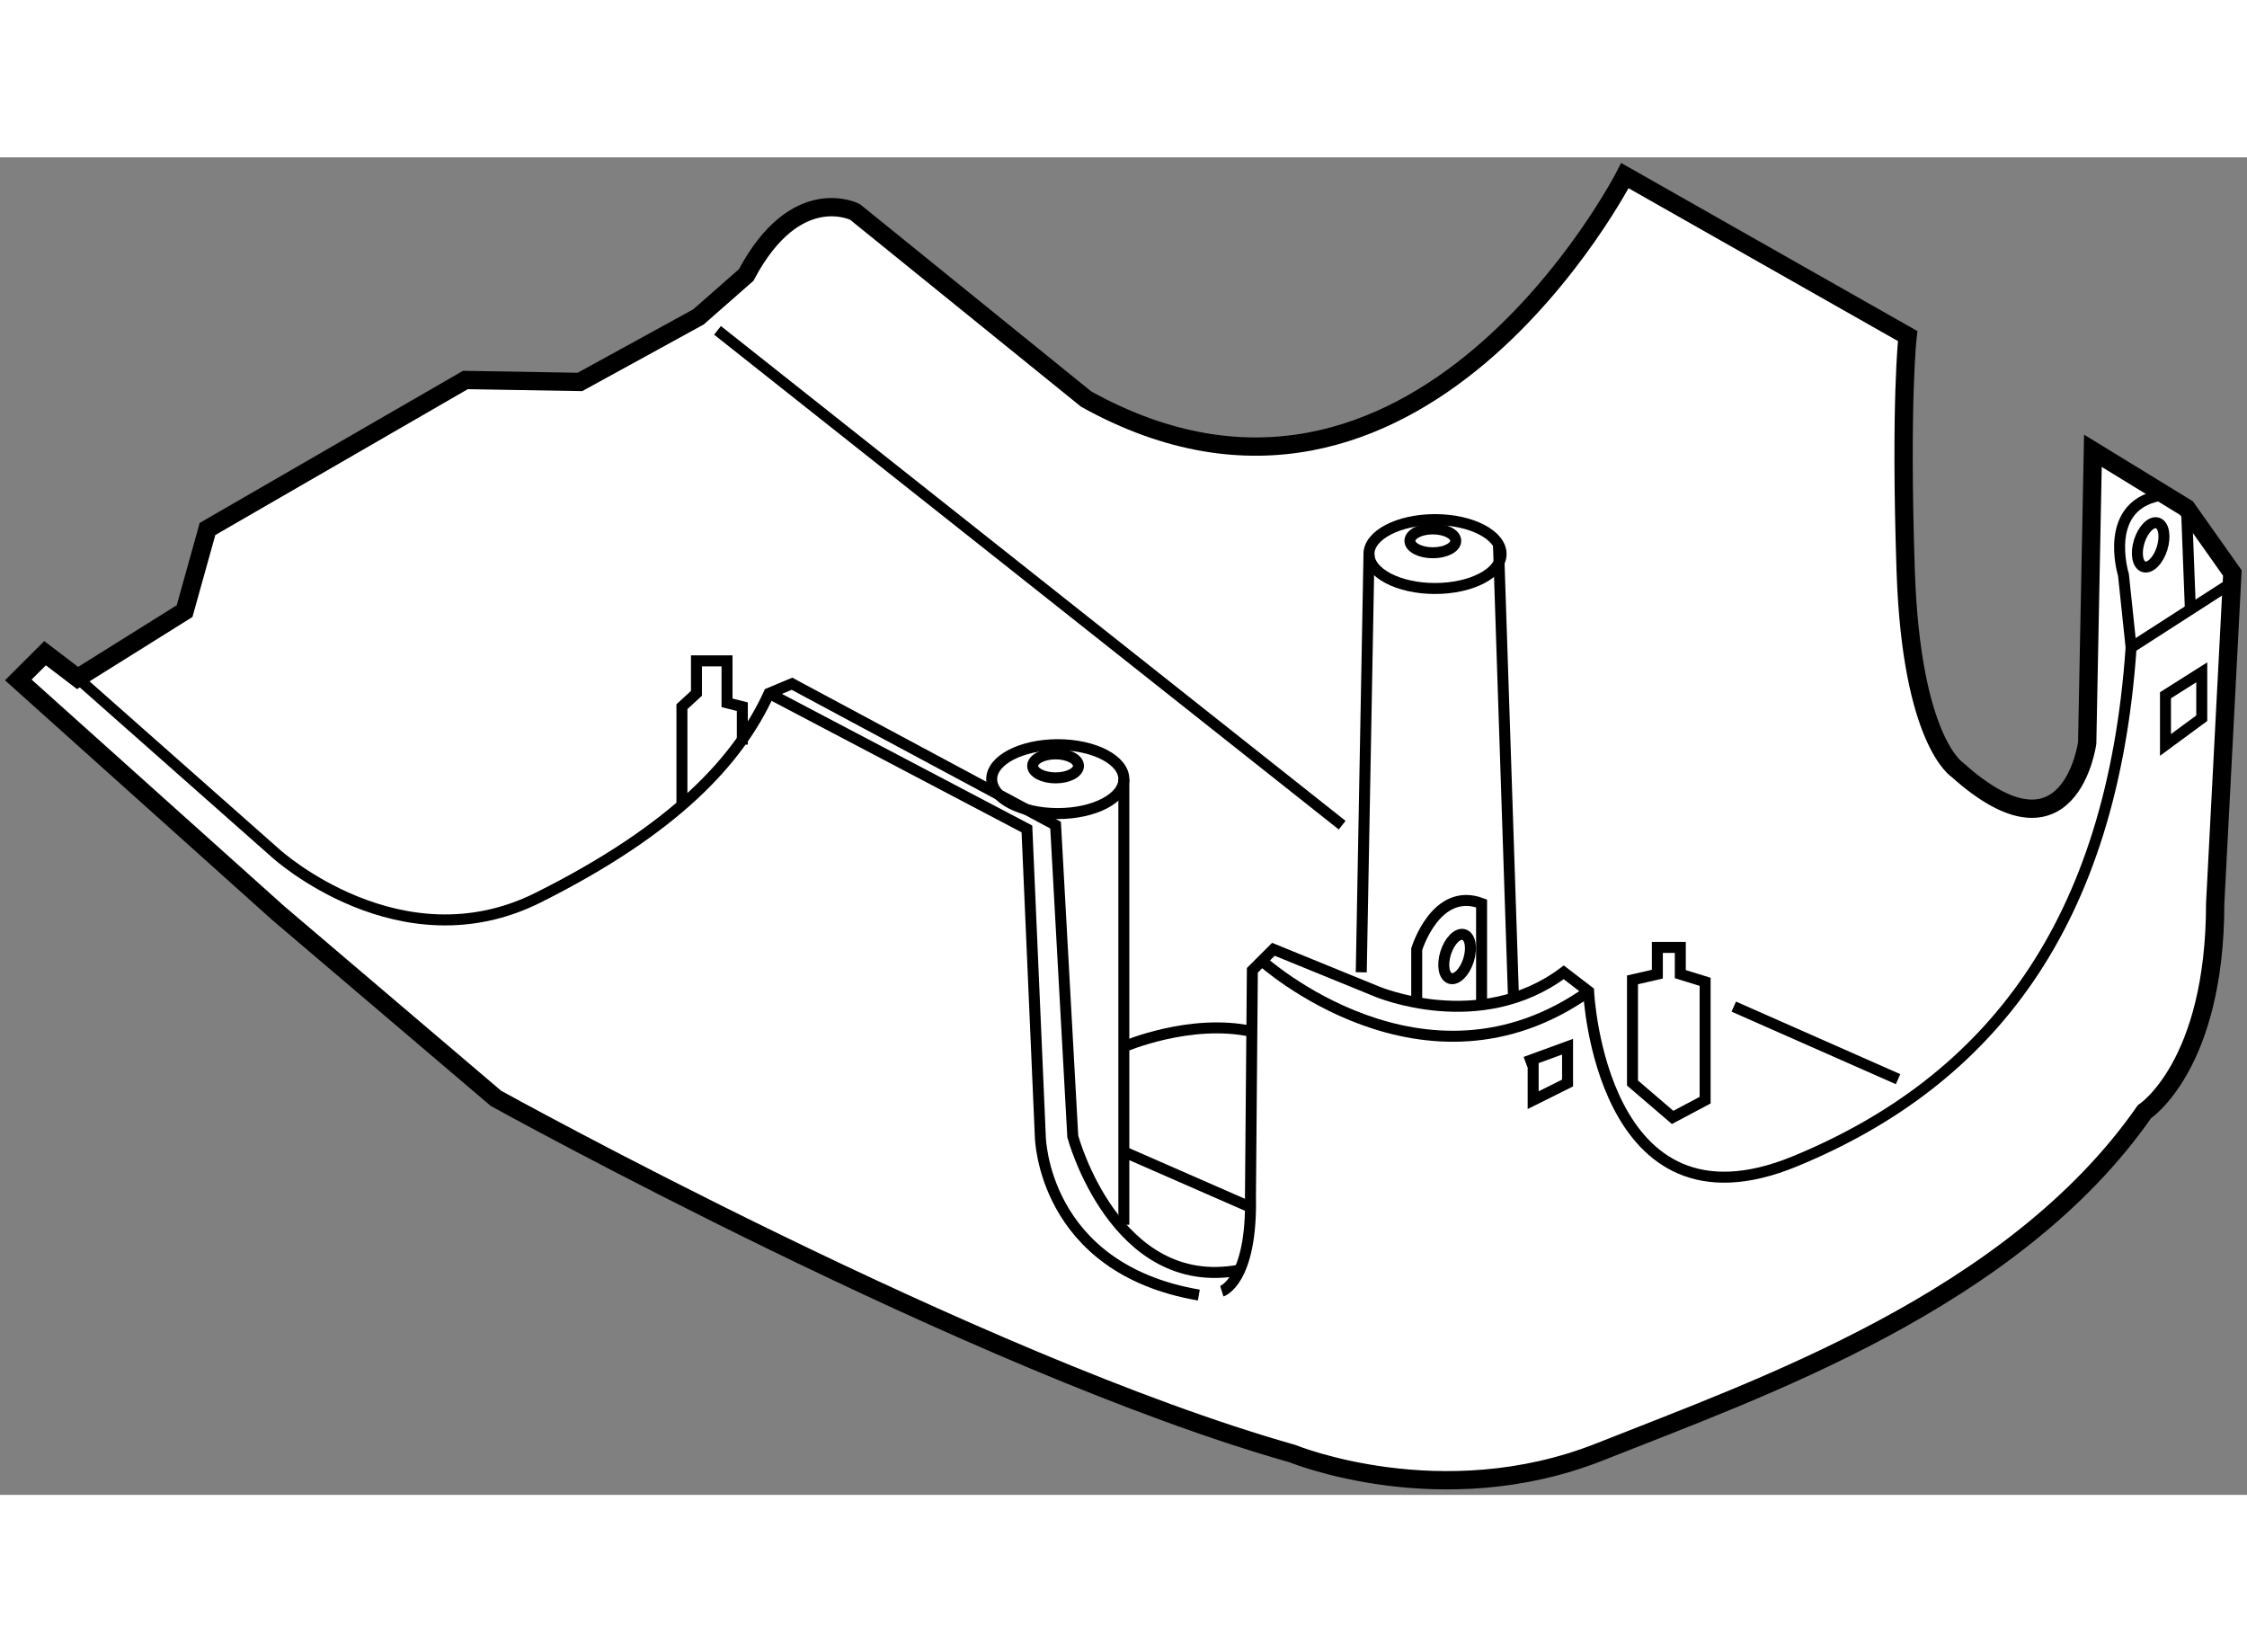 <?xml version="1.0" encoding="utf-8"?>
<!-- Generator: Adobe Illustrator 15.1.0, SVG Export Plug-In . SVG Version: 6.00 Build 0)  -->
<!DOCTYPE svg PUBLIC "-//W3C//DTD SVG 1.1//EN" "http://www.w3.org/Graphics/SVG/1.1/DTD/svg11.dtd">
<svg version="1.1" xmlns="http://www.w3.org/2000/svg" xmlns:xlink="http://www.w3.org/1999/xlink" x="0px" y="0px" width="244.8px"
	 height="180px" viewBox="22.556 100.068 61.387 36.541" enable-background="new 0 0 244.8 180" xml:space="preserve">
	
<rect x="22.556" y="100.068" width="61.387" height="36.541" fill="#808080" stroke="none"/>
	
<g><path fill="#FFFFFF" stroke="#000000" stroke-width="0.5" d="M23.787,113.615l-0.731,0.73l7.098,6.367l5.95,5.063
				c0,0,13.099,7.254,21.762,9.707c0,0,4.071,1.67,8.402-0.051c4.333-1.723,11.273-4.123,14.874-9.291c0,0,1.932-1.254,1.932-5.689
				l0.469-9.027l-1.253-1.773l-2.557-1.566l-0.156,7.984c0,0-0.47,3.496-3.549,0.73c0,0-1.253-0.783-1.409-5.428
				s0.053-6.42,0.053-6.42l-7.724-4.383c0,0-5.689,11.115-14.718,6.105l-6.315-5.113c0,0-1.617-0.836-2.974,1.723l-1.305,1.146
				l-3.236,1.775l-3.13-0.053l-7.045,4.07l-0.626,2.244l-2.923,1.828L23.787,113.615z"></path><ellipse fill="none" stroke="#000000" stroke-width="0.3" cx="51.394" cy="116.693" rx="0.626" ry="0.328"></ellipse><ellipse fill="none" stroke="#000000" stroke-width="0.3" cx="51.454" cy="117.055" rx="1.805" ry="0.941"></ellipse><ellipse fill="none" stroke="#000000" stroke-width="0.3" cx="61.7" cy="110.545" rx="0.626" ry="0.326"></ellipse><path fill="none" stroke="#000000" stroke-width="0.3" d="M63.565,110.904c0,0.521-0.809,0.943-1.805,0.943
				s-1.805-0.422-1.805-0.943c0-0.518,0.809-0.939,1.805-0.939S63.565,110.387,63.565,110.904z"></path><ellipse transform="matrix(-0.301 0.954 -0.954 -0.301 197.403 99.046)" fill="none" stroke="#000000" stroke-width="0.3" cx="62.406" cy="121.861" rx="0.627" ry="0.327"></ellipse><ellipse transform="matrix(-0.3 0.954 -0.954 -0.3 211.21 66.274)" fill="none" stroke="#000000" stroke-width="0.3" cx="81.3" cy="110.596" rx="0.627" ry="0.326"></ellipse><path fill="none" stroke="#000000" stroke-width="0.3" d="M24.675,114.295l5.427,4.799c0,0,3.393,3.078,7.15,1.201
				c3.757-1.879,5.479-3.758,6.314-5.584l0.626-0.262l7.202,3.863l0.47,8.506c0,0,1.148,4.279,4.541,3.652"></path><path fill="none" stroke="#000000" stroke-width="0.3" d="M55.935,131.045c0,0,0.835-0.26,0.783-2.607l0.052-6.16l0.575-0.574
				l2.818,1.15c0,0,2.818,1.201,5.114-0.521l0.679,0.521c0,0,0.313,6.834,5.635,4.643c5.324-2.191,8.664-6.471,9.186-14.037
				l2.752-1.771"></path><path fill="none" stroke="#000000" stroke-width="0.3" d="M80.777,113.459l-0.209-1.984c0,0-0.617-1.98,1.127-2.189"></path><line fill="none" stroke="#000000" stroke-width="0.3" x1="82.29" y1="109.65" x2="82.396" y2="112.416"></line><path fill="none" stroke="#000000" stroke-width="0.3" d="M61.26,123.156v-1.453c0,0,0.52-1.723,1.772-1.252v2.67"></path><path fill="none" stroke="#000000" stroke-width="0.3" d="M43.566,114.711l7.045,3.705l0.366,8.402c0,0,0.051,3.602,4.331,4.332"></path><path fill="none" stroke="#000000" stroke-width="0.3" d="M57.031,122.018c0,0,4.437,4.018,8.925,0.836"></path><line fill="none" stroke="#000000" stroke-width="0.3" x1="53.259" y1="117.055" x2="53.259" y2="129.229"></line><line fill="none" stroke="#000000" stroke-width="0.3" x1="59.745" y1="122.332" x2="59.956" y2="110.904"></line><line fill="none" stroke="#000000" stroke-width="0.3" x1="63.493" y1="110.645" x2="63.904" y2="123.033"></line><line fill="none" stroke="#000000" stroke-width="0.3" x1="42.158" y1="104.795" x2="59.223" y2="118.313"></line><polyline fill="none" stroke="#000000" stroke-width="0.3" points="41.186,117.77 41.186,115.076 41.583,114.711 41.583,113.824 
				42.418,113.824 42.418,114.971 42.836,115.076 42.836,116.113 		"></polyline><path fill="none" stroke="#000000" stroke-width="0.3" d="M53.259,124.365c0,0,1.813-0.783,3.497-0.416"></path><line fill="none" stroke="#000000" stroke-width="0.3" x1="53.259" y1="127.236" x2="56.718" y2="128.75"></line><polyline fill="none" stroke="#000000" stroke-width="0.3" points="64.441,124.785 64.441,125.826 65.381,125.357 65.381,124.365 
				64.232,124.785 		"></polyline><polygon fill="none" stroke="#000000" stroke-width="0.3" points="67.155,125.357 67.155,122.539 67.834,122.383 67.834,121.652 
				68.461,121.652 68.461,122.383 69.139,122.592 69.139,125.826 68.251,126.297 		"></polygon><line fill="none" stroke="#000000" stroke-width="0.3" x1="69.922" y1="123.27" x2="74.41" y2="125.252"></line><polygon fill="none" stroke="#000000" stroke-width="0.3" points="81.716,114.764 81.716,116.121 82.707,115.391 82.707,114.137 
						"></polygon></g>


</svg>